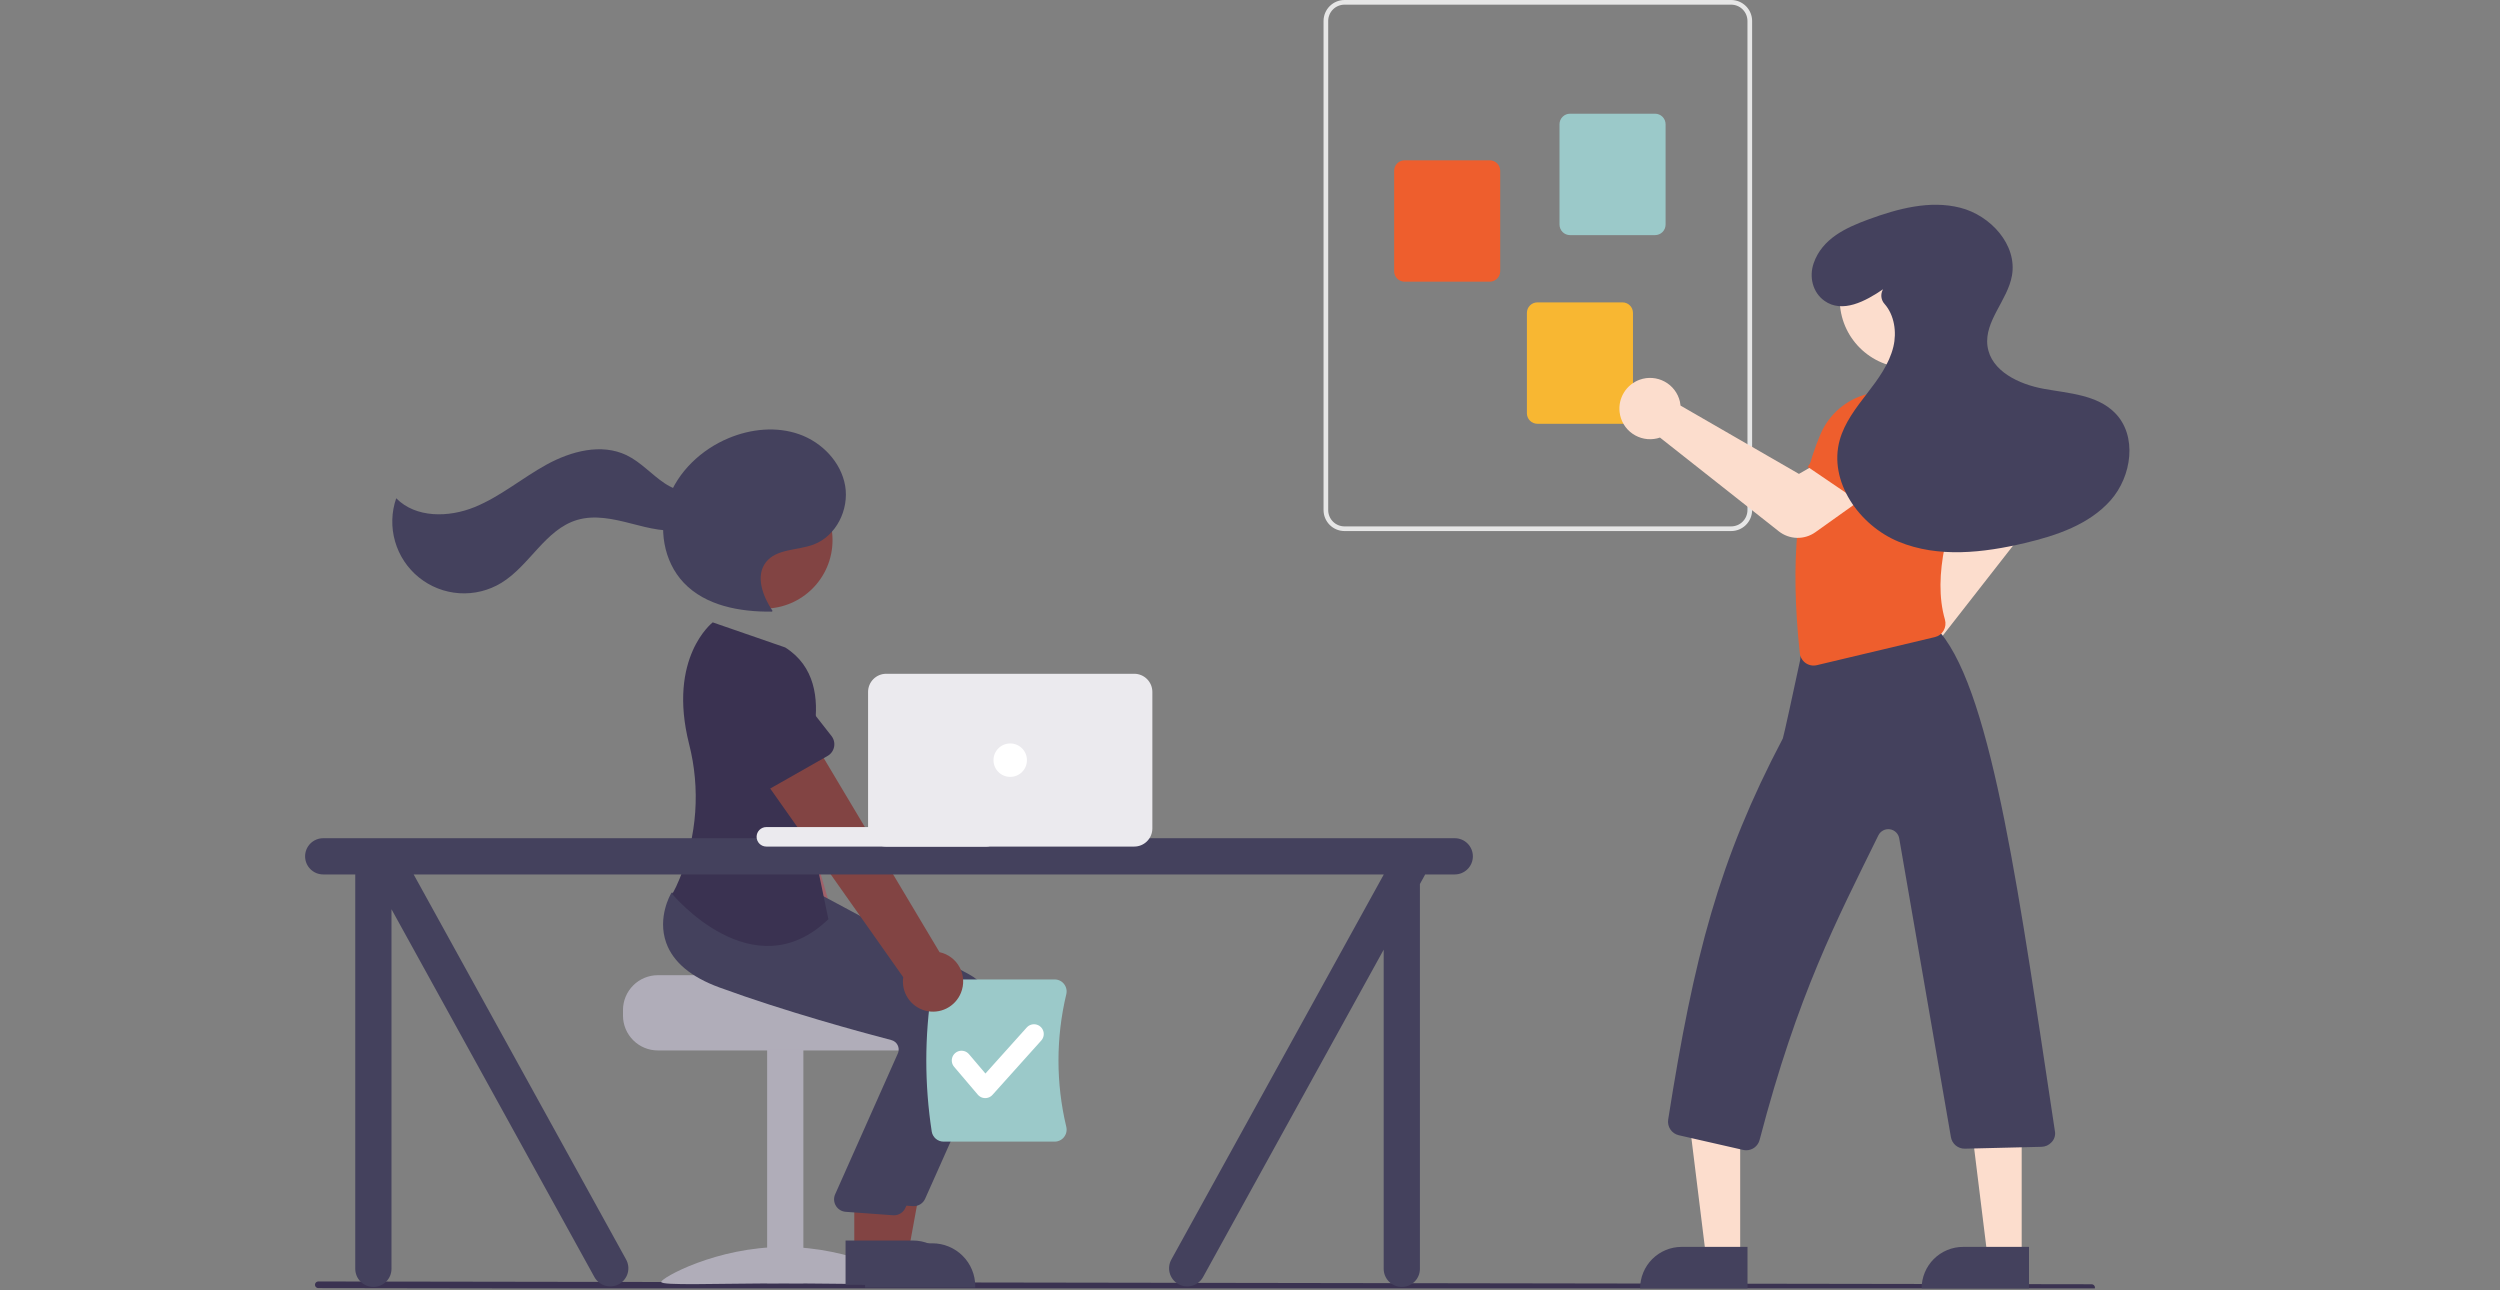 <?xml version="1.0" encoding="UTF-8"?> <svg xmlns="http://www.w3.org/2000/svg" width="897" height="463" viewBox="0 0 897 463" fill="none"><rect x="0" y="0" width="897" height="463" fill="#808080" stroke="none"/> <g clip-path="url(#clip0_3495_731)"> <path d="M750.485 463.168L114.191 462.168C113.876 462.168 113.574 462.042 113.351 461.818C113.129 461.595 113.004 461.293 113.004 460.978C113.004 460.663 113.129 460.36 113.351 460.137C113.574 459.914 113.876 459.788 114.191 459.787L750.485 460.787C750.8 460.788 751.102 460.914 751.325 461.137C751.547 461.36 751.672 461.663 751.672 461.978C751.672 462.293 751.547 462.595 751.325 462.818C751.102 463.042 750.8 463.168 750.485 463.168Z" fill="#3A3251"></path> <path d="M223.528 362.4V364.4C223.531 367.715 224.849 370.893 227.193 373.236C229.536 375.58 232.714 376.898 236.028 376.9H326.028C329.343 376.899 332.522 375.582 334.866 373.238C337.21 370.894 338.527 367.715 338.528 364.4V362.4C338.535 359.475 337.507 356.642 335.628 354.4C335.003 353.656 334.295 352.985 333.518 352.4C333.518 352.4 284.038 351.28 284.038 349.9H236.028C232.715 349.905 229.538 351.223 227.195 353.567C224.851 355.91 223.533 359.087 223.528 362.4Z" fill="#B0ADB9"></path> <path d="M288.252 376.402H275.252V460.402H288.252V376.402Z" fill="#B0ADB9"></path> <path d="M325.252 459.946C325.252 461.35 305.552 460.489 281.252 460.489C256.951 460.489 237.252 461.35 237.252 459.946C237.252 458.541 256.951 447.402 281.252 447.402C305.552 447.402 325.252 458.541 325.252 459.946Z" fill="#B0ADB9"></path> <path d="M307.379 360.703C308.317 359.444 308.968 357.994 309.286 356.456C309.604 354.918 309.58 353.329 309.217 351.801C308.854 350.273 308.16 348.843 307.185 347.612C306.21 346.381 304.976 345.379 303.572 344.676L276.019 250.791L255.038 261.067L288.719 350.122C287.695 352.559 287.601 355.288 288.454 357.791C289.307 360.294 291.049 362.396 293.349 363.701C295.649 365.005 298.348 365.42 300.934 364.868C303.519 364.315 305.813 362.833 307.379 360.703Z" fill="#A0616A"></path> <path d="M282.26 266.471L258.778 272.827C258.11 273.008 257.41 273.043 256.728 272.929C256.045 272.816 255.395 272.556 254.821 272.168C254.248 271.781 253.765 271.274 253.405 270.683C253.045 270.091 252.816 269.429 252.735 268.742L249.897 244.654C248.991 241.231 249.48 237.588 251.256 234.524C253.032 231.46 255.951 229.225 259.372 228.31C262.793 227.395 266.437 227.873 269.506 229.641C272.575 231.408 274.818 234.321 275.743 237.739L285.417 259.895C285.693 260.529 285.83 261.216 285.818 261.908C285.805 262.6 285.644 263.282 285.344 263.906C285.045 264.53 284.614 265.082 284.082 265.524C283.55 265.967 282.928 266.29 282.26 266.471Z" fill="#9BC9C9"></path> <path d="M313.516 450.102L325.776 450.101L331.609 418.305H313.514L313.516 450.102Z" fill="#824443"></path> <path d="M310.389 446.099L334.532 446.098H334.533C336.554 446.098 338.555 446.496 340.422 447.269C342.288 448.042 343.985 449.175 345.413 450.604C346.842 452.033 347.976 453.729 348.749 455.596C349.522 457.462 349.92 459.463 349.92 461.484V461.984L310.389 461.985L310.389 446.099Z" fill="#44415D"></path> <path d="M327.834 432.773C327.691 432.773 327.548 432.766 327.404 432.752L310.438 431.517C309.751 431.453 309.089 431.233 308.502 430.872C307.914 430.512 307.417 430.022 307.049 429.44C306.681 428.857 306.452 428.198 306.379 427.512C306.306 426.827 306.391 426.134 306.628 425.487L329.335 374.473C329.497 374.018 329.563 373.534 329.53 373.053C329.496 372.571 329.363 372.102 329.138 371.674C328.915 371.241 328.602 370.861 328.221 370.557C327.84 370.254 327.399 370.035 326.927 369.914C316.25 367.123 288.855 359.691 265.141 350.996C254.981 347.271 248.582 341.887 246.122 334.994C242.879 325.907 247.677 317.62 247.883 317.272L248.043 317L270.358 319.028L294.549 321.086L347.563 349.514C352.005 351.916 355.379 355.903 357.013 360.682C358.648 365.46 358.422 370.678 356.381 375.298L331.94 430.105C331.587 430.899 331.011 431.574 330.282 432.047C329.553 432.52 328.703 432.772 327.834 432.773Z" fill="#44415D"></path> <path d="M274.15 218.376C287.715 218.376 298.711 207.38 298.711 193.815C298.711 180.25 287.715 169.254 274.15 169.254C260.585 169.254 249.589 180.25 249.589 193.815C249.589 207.38 260.585 218.376 274.15 218.376Z" fill="#824443"></path> <path d="M306.516 449.102L318.776 449.101L324.609 417.305H306.514L306.516 449.102Z" fill="#824443"></path> <path d="M303.389 445.099L327.532 445.098H327.533C329.554 445.098 331.555 445.496 333.422 446.269C335.288 447.042 336.985 448.175 338.413 449.604C339.842 451.033 340.976 452.729 341.749 454.596C342.522 456.462 342.92 458.463 342.92 460.484V460.984L303.389 460.985L303.389 445.099Z" fill="#44415D"></path> <path d="M320.746 436.05C320.604 436.05 320.46 436.043 320.316 436.029L303.35 434.794C302.663 434.73 302.001 434.51 301.414 434.15C300.826 433.79 300.329 433.299 299.961 432.717C299.593 432.134 299.364 431.475 299.291 430.79C299.218 430.105 299.303 429.412 299.54 428.765L322.247 377.75C322.409 377.295 322.475 376.812 322.442 376.33C322.408 375.848 322.275 375.379 322.051 374.951C321.827 374.518 321.514 374.138 321.133 373.835C320.752 373.531 320.311 373.312 319.839 373.191C309.162 370.4 281.767 362.969 258.053 354.273C247.893 350.548 241.494 345.164 239.034 338.271C235.791 329.185 240.589 320.897 240.795 320.55L240.956 320.277L263.27 322.306L287.461 324.363L340.475 352.791C344.917 355.193 348.291 359.181 349.925 363.959C351.56 368.737 351.334 373.956 349.293 378.575L324.853 433.383C324.499 434.177 323.923 434.851 323.194 435.324C322.466 435.798 321.615 436.05 320.746 436.05Z" fill="#44415D"></path> <path d="M281.726 232.305L255.726 223.305C255.726 223.305 239.404 235.845 247.245 266.953C251.338 283.006 250.146 299.952 243.844 315.274C243.086 317.169 242.211 319.016 241.226 320.805C241.226 320.805 270.226 355.805 297.226 329.805L286.726 279.305C286.726 279.305 303.226 245.805 281.726 232.305Z" fill="#3A3251"></path> <path d="M277.2 219.212C273.704 213.98 270.946 206.725 274.794 201.746C278.594 196.832 286.087 197.556 291.905 195.382C300.009 192.353 304.709 182.832 303.243 174.306C301.777 165.78 294.933 158.712 286.779 155.82C278.626 152.928 269.431 153.868 261.446 157.198C251.617 161.298 243.185 169.229 239.649 179.275C236.114 189.321 238.004 201.383 245.339 209.104C253.202 217.383 265.544 219.589 276.961 219.455" fill="#44415D"></path> <path d="M254.352 174.58C249.948 178.165 243.227 176.573 238.499 173.426C233.771 170.279 229.934 165.797 224.818 163.33C215.799 158.98 204.894 161.872 196.116 166.69C187.338 171.508 179.557 178.165 170.285 181.946C161.013 185.727 149.181 185.914 142.16 178.775C140.432 183.78 140.291 189.197 141.756 194.287C143.22 199.376 146.219 203.889 150.343 207.211C154.468 210.532 159.517 212.501 164.801 212.847C170.085 213.193 175.348 211.901 179.87 209.146C190.03 202.958 195.641 189.982 207.036 186.567C213.342 184.677 220.112 186.199 226.485 187.848C232.858 189.497 239.503 191.278 245.934 189.875C252.366 188.471 258.381 182.691 257.563 176.16L254.352 174.58Z" fill="#44415D"></path> <path d="M334.307 406.007C331.706 389.115 331.706 371.924 334.307 355.032C334.472 354.026 334.988 353.112 335.764 352.452C336.54 351.791 337.525 351.428 338.544 351.426H378.417C379.063 351.424 379.701 351.569 380.282 351.851C380.864 352.133 381.373 352.544 381.772 353.052C382.179 353.567 382.464 354.169 382.604 354.811C382.744 355.453 382.735 356.118 382.579 356.757C378.849 372.379 378.849 388.66 382.579 404.282C382.735 404.92 382.744 405.585 382.604 406.227C382.464 406.869 382.179 407.471 381.772 407.986C381.373 408.495 380.864 408.906 380.282 409.187C379.701 409.469 379.063 409.615 378.417 409.613H338.544C337.525 409.611 336.54 409.247 335.764 408.587C334.988 407.926 334.472 407.012 334.307 406.007Z" fill="#9BC9C9"></path> <path d="M345 380.5L353.5 390.5L371 371" stroke="white" stroke-width="7" stroke-linecap="round" stroke-linejoin="round"></path> <path d="M344.792 356.205C345.386 354.751 345.654 353.184 345.577 351.616C345.5 350.047 345.081 348.514 344.347 347.126C343.614 345.737 342.585 344.526 341.333 343.577C340.082 342.629 338.637 341.967 337.101 341.637L286.966 257.613L269.218 272.805L324.08 350.621C323.697 353.237 324.288 355.903 325.739 358.113C327.191 360.323 329.403 361.924 331.956 362.612C334.509 363.301 337.226 363.028 339.591 361.847C341.957 360.666 343.807 358.659 344.792 356.205Z" fill="#824443"></path> <path d="M296.927 271.235L275.777 283.257C275.175 283.599 274.507 283.808 273.817 283.868C273.128 283.929 272.433 283.84 271.781 283.608C271.129 283.375 270.535 283.005 270.039 282.523C269.542 282.04 269.156 281.456 268.906 280.811L260.139 258.196C258.407 255.108 257.97 251.458 258.925 248.048C259.879 244.637 262.147 241.745 265.23 240.004C268.314 238.263 271.963 237.815 275.376 238.76C278.789 239.705 281.688 241.964 283.438 245.043L298.34 264.08C298.767 264.625 299.071 265.255 299.232 265.929C299.392 266.602 299.406 267.302 299.272 267.981C299.138 268.66 298.859 269.302 298.454 269.864C298.05 270.425 297.529 270.893 296.927 271.235Z" fill="#3A3251"></path> <path d="M521.967 300.75H115.967C114.243 300.75 112.59 301.435 111.371 302.654C110.152 303.873 109.467 305.526 109.467 307.25C109.467 308.974 110.152 310.627 111.371 311.846C112.59 313.065 114.243 313.75 115.967 313.75H127.467V455.25C127.467 456.974 128.152 458.627 129.371 459.846C130.59 461.065 132.243 461.75 133.967 461.75C135.691 461.75 137.344 461.065 138.563 459.846C139.782 458.627 140.467 456.974 140.467 455.25V326.24L213.338 458.318C214.202 459.807 215.621 460.893 217.285 461.337C218.948 461.781 220.72 461.547 222.211 460.686C223.702 459.825 224.79 458.408 225.237 456.745C225.685 455.083 225.454 453.311 224.596 451.818L148.42 313.75H496.467V313.834L420.338 451.818C419.476 453.311 419.242 455.085 419.689 456.75C420.135 458.415 421.224 459.835 422.717 460.697C424.21 461.559 425.984 461.792 427.649 461.346C429.314 460.9 430.734 459.811 431.596 458.318L496.467 340.74V455.25C496.467 456.974 497.152 458.627 498.371 459.846C499.59 461.065 501.243 461.75 502.967 461.75C504.691 461.75 506.344 461.065 507.563 459.846C508.782 458.627 509.467 456.974 509.467 455.25V317.177L511.358 313.75H521.967C523.691 313.75 525.344 313.065 526.563 311.846C527.782 310.627 528.467 308.974 528.467 307.25C528.467 305.526 527.782 303.873 526.563 302.654C525.344 301.435 523.691 300.75 521.967 300.75Z" fill="#44415D"></path> <path d="M353.967 296.75H274.967C273.034 296.75 271.467 298.317 271.467 300.25C271.467 302.183 273.034 303.75 274.967 303.75H353.967C355.9 303.75 357.467 302.183 357.467 300.25C357.467 298.317 355.9 296.75 353.967 296.75Z" fill="#EBEAEE"></path> <path d="M406.967 303.75H317.967C316.243 303.748 314.591 303.063 313.373 301.844C312.154 300.625 311.469 298.973 311.467 297.25V248.25C311.469 246.527 312.154 244.875 313.373 243.656C314.591 242.437 316.243 241.752 317.967 241.75H406.967C408.69 241.752 410.342 242.437 411.561 243.656C412.779 244.875 413.465 246.527 413.467 248.25V297.25C413.465 298.973 412.779 300.625 411.561 301.844C410.342 303.063 408.69 303.748 406.967 303.75Z" fill="#EBEAEE"></path> <path d="M362.467 278.75C365.781 278.75 368.467 276.064 368.467 272.75C368.467 269.436 365.781 266.75 362.467 266.75C359.153 266.75 356.467 269.436 356.467 272.75C356.467 276.064 359.153 278.75 362.467 278.75Z" fill="white"></path> <path d="M474.888 183.021V7.521C474.89 5.527 475.683 3.616 477.093 2.205C478.503 0.795 480.415 0.002 482.409 0H621.138C623.132 0.002 625.044 0.795 626.454 2.205C627.864 3.616 628.657 5.527 628.659 7.521V183.021C628.657 185.016 627.864 186.927 626.454 188.337C625.044 189.747 623.132 190.541 621.138 190.543H482.409C480.415 190.541 478.503 189.747 477.093 188.337C475.683 186.927 474.89 185.016 474.888 183.021ZM482.409 1.671C480.858 1.673 479.371 2.29 478.274 3.387C477.178 4.483 476.561 5.97 476.559 7.521V183.021C476.561 184.572 477.178 186.059 478.274 187.156C479.371 188.253 480.858 188.87 482.409 188.871H621.138C622.689 188.87 624.176 188.253 625.272 187.156C626.369 186.059 626.986 184.572 626.988 183.021V7.521C626.986 5.97 626.369 4.483 625.272 3.387C624.176 2.29 622.689 1.673 621.138 1.671H482.409Z" fill="#E6E6E6"></path> <path d="M559.553 80.597V44.562C559.554 43.564 559.95 42.608 560.655 41.904C561.36 41.198 562.316 40.802 563.313 40.801H593.85C594.847 40.802 595.803 41.198 596.508 41.904C597.213 42.608 597.61 43.564 597.611 44.562V80.597C597.61 81.594 597.213 82.55 596.508 83.255C595.803 83.96 594.847 84.357 593.85 84.358H563.313C562.316 84.357 561.36 83.96 560.655 83.255C559.95 82.55 559.554 81.594 559.553 80.597Z" fill="#9BC9C9"></path> <path d="M500.218 97.312V61.276C500.219 60.279 500.615 59.323 501.32 58.618C502.026 57.913 502.981 57.517 503.979 57.516H534.516C535.513 57.517 536.468 57.913 537.174 58.618C537.879 59.323 538.275 60.279 538.276 61.276V97.312C538.275 98.309 537.879 99.265 537.174 99.97C536.468 100.675 535.513 101.072 534.516 101.073H503.979C502.981 101.072 502.026 100.675 501.32 99.97C500.615 99.265 500.219 98.309 500.218 97.312Z" fill="#EE5E2D"></path> <path d="M547.854 148.291V112.255C547.855 111.258 548.251 110.302 548.956 109.597C549.661 108.892 550.617 108.495 551.614 108.494H582.151C583.148 108.495 584.104 108.892 584.809 109.597C585.514 110.302 585.911 111.258 585.912 112.255V148.291C585.911 149.288 585.514 150.244 584.809 150.949C584.104 151.654 583.148 152.05 582.151 152.051H551.614C550.617 152.05 549.661 151.654 548.956 150.949C548.251 150.244 547.855 149.288 547.854 148.291Z" fill="#F8B732"></path> <path d="M671.795 241.253C671.265 239.796 671.048 238.244 671.159 236.698C671.27 235.152 671.707 233.647 672.44 232.282C673.174 230.916 674.187 229.721 675.415 228.774C676.642 227.828 678.056 227.151 679.563 226.789C680.041 226.677 680.525 226.598 681.014 226.553L705.317 183.954L699.18 173.412L714.455 161.627L726.142 177.859C727.536 179.81 728.263 182.159 728.217 184.556C728.17 186.954 727.351 189.272 725.882 191.167L692.517 233.881C692.639 234.221 692.742 234.566 692.828 234.916C693.19 236.423 693.229 237.99 692.943 239.514C692.657 241.037 692.053 242.483 691.169 243.757C690.285 245.031 689.142 246.103 687.815 246.904C686.488 247.705 685.007 248.217 683.468 248.406C683.021 248.462 682.572 248.49 682.121 248.49C679.867 248.483 677.669 247.786 675.823 246.492C673.977 245.198 672.571 243.37 671.795 241.253Z" fill="#FCDDCD"></path> <path d="M624.38 450.889L612.12 450.888L606.288 403.6L624.382 403.601L624.38 450.889Z" fill="#FCDDCD"></path> <path d="M603.363 447.385H627.007V462.272H588.477C588.477 460.317 588.862 458.381 589.61 456.575C590.358 454.769 591.454 453.127 592.837 451.745C594.219 450.363 595.86 449.266 597.666 448.518C599.473 447.77 601.408 447.385 603.363 447.385Z" fill="#44415D"></path> <path d="M725.38 450.889L713.12 450.888L707.288 403.6L725.382 403.601L725.38 450.889Z" fill="#FCDDCD"></path> <path d="M704.363 447.385H728.007V462.272H689.477C689.477 460.317 689.862 458.381 690.61 456.575C691.358 454.769 692.454 453.127 693.837 451.745C695.219 450.363 696.86 449.266 698.666 448.518C700.473 447.77 702.408 447.385 704.363 447.385Z" fill="#44415D"></path> <path d="M717.855 163.93L690.33 174.389L683.61 155.723C682.718 153.244 682.731 150.53 683.646 148.059C684.561 145.589 686.32 143.522 688.612 142.223C690.931 140.909 693.643 140.468 696.258 140.978C698.874 141.489 701.221 142.918 702.875 145.008L717.855 163.93Z" fill="#9BC9C9"></path> <path d="M625.438 412.589L602.354 407.324C601.126 407.042 600.051 406.306 599.343 405.263C598.636 404.221 598.35 402.95 598.542 401.705C607.804 342.995 616.716 308.614 639.682 264.952C640.002 264.138 643.588 247.614 645.929 236.667C645.902 235.461 646.315 234.286 647.09 233.362C647.865 232.438 648.95 231.827 650.143 231.643L693.187 225.019C693.836 224.793 694.522 224.69 695.209 224.714L695.639 224.796L695.633 225.219C695.628 225.657 695.192 225.724 695.029 225.749L694.457 225.837C695.109 226.141 695.709 226.548 696.231 227.043C715.091 249.727 724.898 324.083 737.354 406.228C737.424 406.895 737.342 407.569 737.117 408.2C736.891 408.831 736.527 409.404 736.051 409.876C735.6 410.368 735.054 410.763 734.446 411.038C733.838 411.314 733.18 411.462 732.513 411.476L705.012 412.146C703.804 412.174 702.627 411.761 701.701 410.985C700.774 410.209 700.162 409.122 699.977 407.928L681.453 300.879C681.325 300.043 680.934 299.27 680.336 298.671C679.739 298.072 678.966 297.68 678.13 297.551C677.294 297.422 676.438 297.563 675.688 297.954C674.938 298.345 674.332 298.965 673.958 299.724C659.014 330.158 645.077 356.479 631.352 408.99C631.079 410.055 630.461 410.999 629.593 411.673C628.726 412.348 627.658 412.715 626.559 412.716C626.182 412.716 625.806 412.673 625.438 412.589Z" fill="#44415D"></path> <path d="M647.845 237.889C647.266 237.479 646.781 236.951 646.422 236.339C646.062 235.727 645.837 235.046 645.762 234.34C642.237 201.431 644.692 175.676 653.268 155.605C654.778 152.144 657.054 149.069 659.923 146.613C662.793 144.157 666.181 142.384 669.835 141.426L692.084 140.303L692.199 140.358C697.22 142.818 701.315 146.829 703.876 151.799C706.437 156.768 707.329 162.431 706.419 167.947C699.262 186.81 693.27 206.45 697.84 222.293C698.032 222.955 698.088 223.65 698.004 224.334C697.921 225.019 697.701 225.679 697.356 226.276C697.022 226.854 696.573 227.356 696.037 227.753C695.502 228.151 694.89 228.434 694.24 228.585L651.862 238.667C651.176 238.83 650.463 238.845 649.77 238.711C649.077 238.577 648.421 238.297 647.845 237.889Z" fill="#EE5E2D"></path> <path d="M638.268 190.661L595.594 156.995C595.254 157.115 594.908 157.217 594.558 157.301C593.052 157.653 591.488 157.685 589.969 157.393C588.45 157.102 587.009 156.494 585.74 155.61C584.462 154.724 583.389 153.576 582.591 152.243C581.793 150.909 581.289 149.42 581.113 147.876C580.827 145.408 581.384 142.915 582.692 140.802C584.001 138.69 585.985 137.081 588.322 136.238C589.781 135.715 591.334 135.505 592.88 135.624C594.425 135.743 595.928 136.187 597.29 136.927C598.652 137.666 599.843 138.686 600.783 139.918C601.724 141.15 602.394 142.567 602.749 144.075C602.859 144.553 602.935 145.039 602.978 145.527L645.459 170.035L656.031 163.948L667.742 179.28L651.328 190.98C649.406 192.338 647.098 193.041 644.745 192.983C642.393 192.926 640.121 192.112 638.268 190.661Z" fill="#FCDDCD"></path> <path d="M672.949 184.055L648.601 167.498L660.044 151.291C661.563 149.139 663.794 147.593 666.343 146.927C668.892 146.261 671.594 146.518 673.972 147.651C676.378 148.798 678.294 150.767 679.375 153.203C680.456 155.638 680.63 158.381 679.867 160.934L672.949 184.055Z" fill="#EE5E2D"></path> <path d="M684.659 131.993C698.223 131.993 709.22 120.997 709.22 107.432C709.22 93.867 698.223 82.871 684.659 82.871C671.094 82.871 660.098 93.867 660.098 107.432C660.098 120.997 671.094 131.993 684.659 131.993Z" fill="#FCDDCD"></path> <path d="M675.654 103.774C669.341 108.094 661.052 112.536 654.605 107.935C650.371 104.914 649.038 99.319 650.754 94.41C653.842 85.581 662.324 81.695 670.435 78.715C680.979 74.842 692.461 71.761 703.346 74.535C714.231 77.308 723.852 87.848 721.887 98.908C720.306 107.802 711.917 115.203 713.108 124.157C714.306 133.169 724.441 137.913 733.389 139.524C742.337 141.134 752.349 141.652 758.78 148.079C766.983 156.278 764.935 170.932 757.216 179.589C749.497 188.245 737.849 192.169 726.562 194.836C711.607 198.37 695.433 200.228 681.23 194.362C667.027 188.497 655.974 172.708 660.089 157.903C661.826 151.649 665.92 146.363 669.877 141.218C673.834 136.073 677.84 130.692 679.349 124.379C680.607 119.118 679.676 113.01 676.188 109.064C675.553 108.374 675.154 107.5 675.047 106.568C674.94 105.636 675.131 104.694 675.593 103.878L675.654 103.774Z" fill="#44415D"></path> </g> <defs> <clipPath id="clip0_3495_731"> <rect width="896.675" height="462.272" fill="white"></rect> </clipPath> </defs> </svg> 